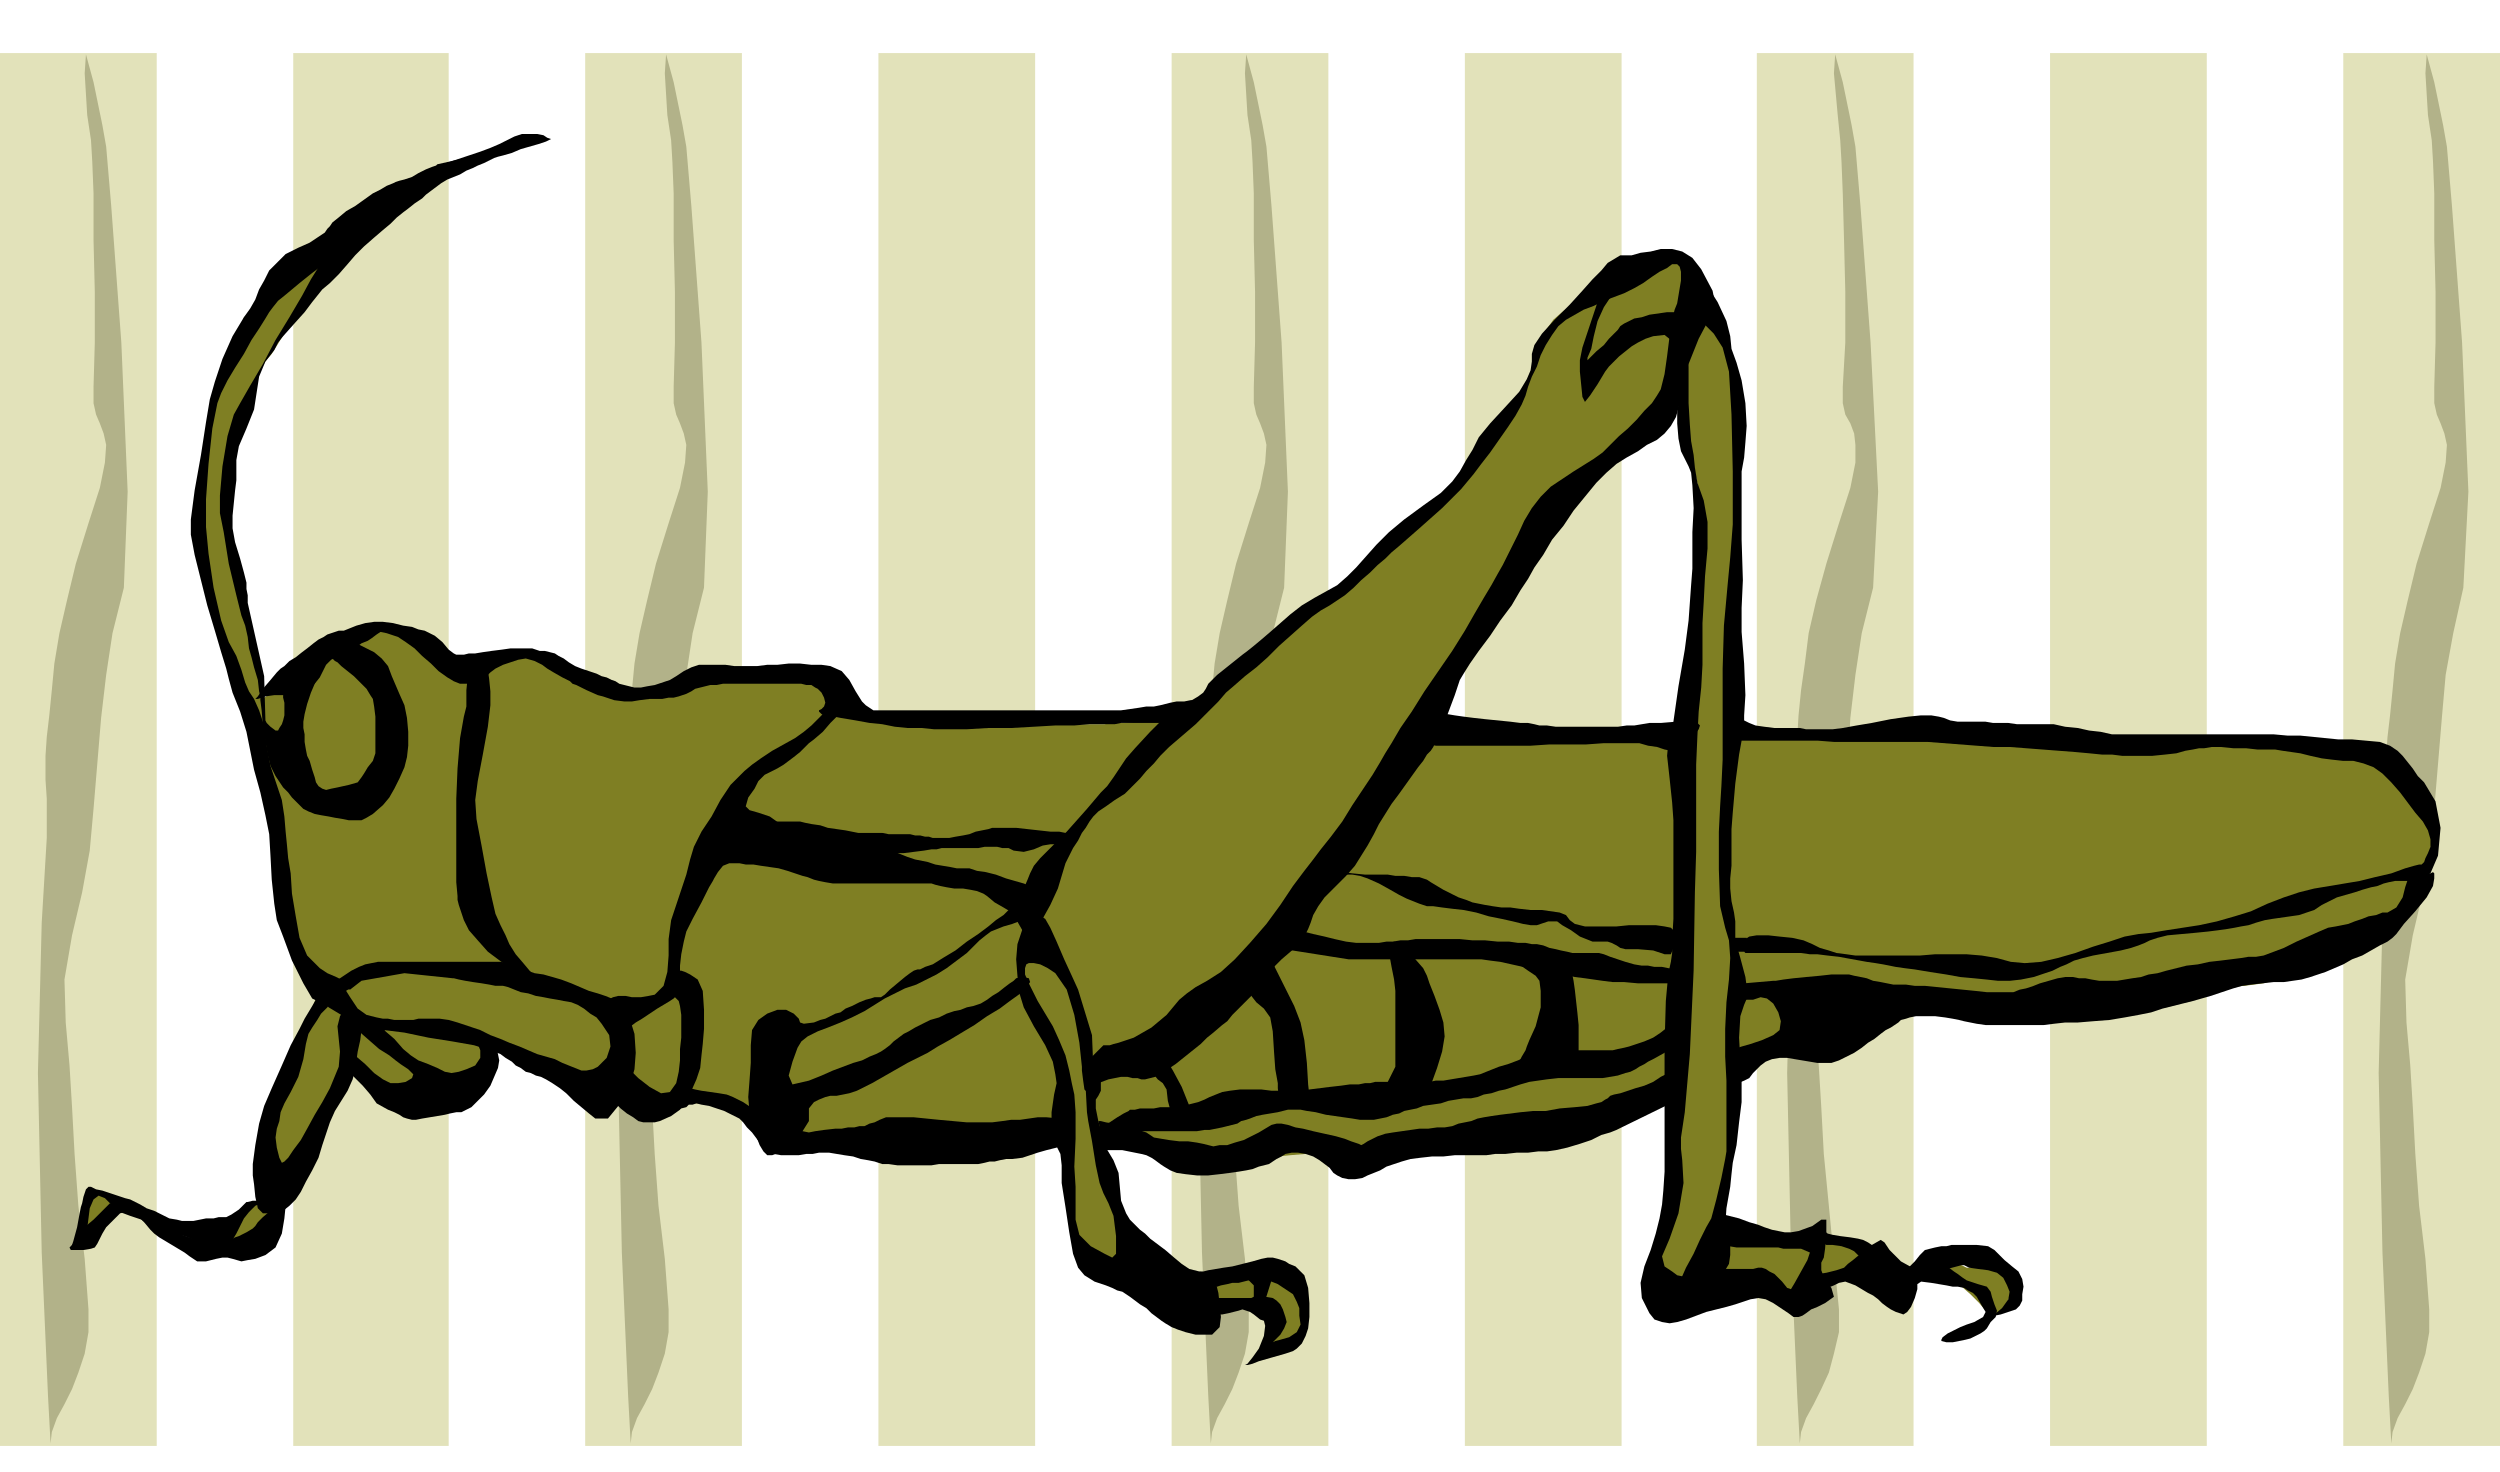 <svg xmlns="http://www.w3.org/2000/svg" width="1.978in" height="111.84" fill-rule="evenodd" stroke-linecap="round" preserveAspectRatio="none" viewBox="0 0 1978 1165"><style>.pen1{stroke:none}.brush4{fill:#7f7f23}.brush5{fill:#000}</style><path d="M0 42h124v1102H0V42zm232 0h123v1102H232V42zm231 0h124v1102H463V42zm232 0h124v1102H695V42zm232 0h124v1102H927V42zm232 0h124v1102h-124V42zm231 0h124v1102h-124V42zm232 0h124v1102h-124V42zm232 0h124v1102h-124V42z" class="pen1" style="fill:#e2e2ba"/><path d="m67 58 2 33 3 20 1 17 1 25v37l1 41v40l-1 35v13l2 9 3 7 3 8 2 9-1 14-4 20-9 28-10 32-7 29-6 26-4 24-2 21-2 20-2 17-1 15v19l1 15v31l-4 67-3 119 3 142 5 114 2 37 1-9 4-11 6-11 6-12 5-13 5-15 3-17v-18l-3-40-5-42-3-41-2-37-2-33-3-34-1-34 6-35 8-34 6-33 3-33 3-36 3-36 4-34 5-33 9-36 3-76-5-118-8-108-4-47-3-17-7-34-6-22-1 15zm918 0 2 33 3 20 1 17 1 25v37l1 41v40l-1 35v13l2 9 3 7 3 8 2 9-1 14-4 20-9 28-10 32-7 29-6 26-4 24-2 21-2 20-2 17-1 15v19l1 15v31l-4 67-3 119 3 142 5 114 2 37 1-9 4-11 6-11 6-12 5-13 5-15 3-17v-18l-3-40-5-42-3-41-2-37-2-33-3-34-1-34 6-35 8-34 6-33 3-33 3-36 3-36 4-34 5-33 9-36 3-76-5-118-8-108-4-47-3-17-7-34-6-22-1 15zm-459 0 2 33 3 20 1 17 1 25v37l1 41v40l-1 35v13l2 9 3 7 3 8 2 9-1 14-4 20-9 28-10 32-7 29-6 26-4 24-2 21-2 20-2 17-1 15v19l1 15v31l-4 67-3 119 3 142 5 114 2 37 1-9 4-11 6-11 6-12 5-13 5-15 3-17v-18l-3-40-5-42-3-41-2-37-2-33-3-34-1-34 6-35 8-34 6-33 3-33 3-36 3-36 4-34 5-33 9-36 3-76-5-118-8-108-4-47-3-17-7-34-6-22-1 15zm925 0 3 33 2 20 1 17 1 25 1 37 1 41v40l-2 35v13l2 9 4 7 3 8 1 9v14l-4 20-9 28-10 32-8 29-6 26-3 24-3 21-2 20-1 17-1 15-1 19 2 15v31l-5 67-3 119 3 142 5 114 2 37 1-9 4-11 6-11 6-12 6-13 4-15 4-17v-18l-4-40-4-42-4-41-2-37-2-33-3-34v-34l5-35 9-34 5-33 4-33 3-36 2-36 4-34 5-33 9-36 4-76-6-118-8-108-4-47-3-17-7-34-6-22-1 15zm468 0 2 33 3 20 1 17 1 25v37l1 41v40l-1 35v13l2 9 3 7 3 8 2 9-1 14-4 20-9 28-10 32-7 29-6 26-4 24-2 21-2 20-2 17-1 15v19l1 15v31l-4 67-3 119 3 142 5 114 2 37 1-9 4-11 6-11 6-12 5-13 5-15 3-17v-18l-3-40-5-42-3-41-2-37-2-33-3-34-1-34 6-35 8-34 6-33 3-33 3-36 3-36 3-34 6-33 8-36 4-76-5-118-8-108-4-47-3-17-7-34-6-22-1 15z" class="pen1" style="fill:#b2b289"/><path d="m92 954-9-7-10-3-4 16-4 16 11-11 16-11zm110-3-19 13-1 4-2 7-2 8 1 2 5-1 7-1 7-1 5-2 3-4 5-7 4-5 2-3-10-3-5-7zm77-771-86 71-26 78-11 81 15 88 29 83 19 82 17 88 19 25-21 57-25 78-2 42 21-18 49-91 1 1 3 2 4 3 6 4 7 4 8 4 9 3 9 3 18 2 14-3 11-7 9-8 6-9 4-8 2-6 1-2h1l3 2 5 2 6 3 8 3 8 3 9 4 9 3 9 3 10 3 9 2 10 2 9 2 8 2 8 3 6 2 4 2 3 2 2 2 2 1 4 1h13l12-1h13l10 2 9 3 8 4 6 5 7 4 7 3 7 1h7l5 2 5 1 6 2 6 3 10 1 13 2h35l17 1 15 1 14 1h24l12-1 11-2 11-3 10-3 8-2 8-3 5-1h4l3 2v3l-1 8v12l1 16 2 18 3 18 6 15 9 12 11 7 13 4 12 5 11 5 10 6 8 5 6 4 4 3 1 1h1l2-1 3-1 4-1 6-2 6-1 6-2 7-1h7l6 2 6 2 6 4 4 4 4 3 2 2 1 1-3 5-6 11-5 9h2l4-3 4-2 4-1 5-1h4l4-2 3-2 3-3 2-12-1-15-3-13-1-5-2-1-4-1-7-2-8-1-10-2-11-1h-11l-11 1-10 1-8 1-7-1-6-1-5-2-6-3-5-4-6-5-7-8-8-12-8-14-8-15-5-14-4-13v-9l5-5 8-1 10 3 10 5 12 5 11 6 12 4 12 2 11-1 9-3 9-3 8-1 8-2 8-1h9l10-1 12-1h18l3 1h9l11-1 18-2 20-2 16-1 14 1h24l12-1 15-2 17-4 20-6 20-8 20-9 19-8 16-7 13-5 9-2 2 2-1 14-1 21-2 27v27l-2 12-4 14-6 14-6 12-5 12-2 8 1 5 6 1 9-1 9-1 9-1 10-1h34l7 1 8 2 7 3 8 2 6 2 6 1 5-1 4-3 7-10 6-6 7-3 7-1 7 2 7 2 8 2 8 2 7 1 5-2 3-3 3-4 3-4 4-3 5-2 8 1 9 4 10 5 8 7 8 7 7 7 5 6 4 4 1 1 3-2 7-5 5-11-2-16-2-3-4-2h-27l-4-2-5-1h-7l-8 1-9 1-9 1-9 1h-7l-6-1-4-2-5-4-4-3-6-4-7-4-9-3-12-3-14-1-15-1-13-2-12-3-10-2-9-3-6-2-4-1-1-1 2-12 5-29 5-35 2-31 1-10 3-8 5-6 6-4 7-3 7-3 8-2 9-4 8-4 7-3 7-3 7-3 7-3 8-1 9-2h26l11 1h13l14 1h32l17 1h33l16-1h15l14-1 12-2 11-2 8-2 15-4 16-4 16-2 17-2 16-1 15-2 13-4 11-4 11-6 13-6 14-6 13-6 12-6 10-4 7-3 2-1 1-2 4-6 5-10 5-11 6-12 4-13 2-13v-11l-2-10-4-11-5-10-8-10-10-8-12-7-14-4-18-2h-17l-16-2-14-1-13-2-12-1-13-1h-14l-15 1-16 2-16 1-16 1-16 1-17 1h-38l-21-1-11-1h-12l-13-1-13-1-13-1-13-1-13-1-12-1-13-1-12-1-12-1-11-1h-10l-9-1h-27l-13-1h-12l-13-1h-26l-13 1-13 1-14 2h-15l-16 1h-32l-15-1h-42l-11 1h-10l-8-1-7-2-4-6-2-8 1-12 3-10 6-12 8-12 9-12 9-12 8-11 7-9 4-7 5-9 9-13 12-17 13-18 14-18 14-16 11-13 9-8 8-7 9-9 10-12 9-12 10-12 8-11 6-10 3-7 2-6 4-8 3-9 3-10-8-13-3-10-4-7-10-4-11-4-4-2-1-2v1l-4 3-8 6-16 9-22 11-15 8-11 7-8 7-5 7-4 8-4 11-4 13-7 16-10 17-13 18-14 18-14 17-15 16-13 15-12 13-13 12-18 14-22 16-22 15-22 15-19 14-14 11-7 8-4 6-5 6-6 6-7 6-7 5-8 4-8 4-7 2-8 2-9 2-9 1-10 1h-8l-7 1h-28l-11-1h-54l-14-1h-46l-8 1h-5l-7 1-7-1-7-1-6-2-5-3-5-2-4-4-3-3-2-3-3-4-2-4-4-3-5-4-6-3-8-2-10-2-12-1-11-1h-12l-11 1-12 1-10 3-10 3-9 3-7 3-7 2-6 2h-20l-7-2-7-2-7-3-5-2-5-2-4-2-3-2-4-2-4-2-5-2-6-2-5-1-5-2-4-2-5-1-3-1-3-1h-7l-8 1-9 1-10 1-10 1-10 1-7-1-5-1-4-2-5-3-6-4-6-4-6-4-4-3-4-2-1-1-30 4-57 40-17 11-2-7-3-16-6-21-5-20-6-27-6-36-4-34v-22l2-7 3-10 4-12 5-13 5-13 5-12 5-9 4-7 5-6 5-8 6-10 6-11 6-10 7-10 7-8 6-6 10-11 7-12 3-10 1-4z" class="pen1 brush4"/><path d="m1334 246-1 9-2 22v29l2 30 5 23 5 24 4 24v22l-3 28-3 35-3 34-5 24-6 18-3 19 1 14 10 4 8-2 6-1 5-1 5-1 3-2 2-3 2-5 1-6 2-20 1-27 2-28v-65l2-61 1-56v-25l-21-59-20 3z" class="pen1 brush4"/><path d="m209 535-13-58v-6l-1-5v-5l-2-8-3-11-4-13-2-11v-10l1-10 1-10 1-8v-16l2-11 6-14 6-15 2-13 2-13 5-12 7-9 3-6 4-5 8-9 9-10 6-8 4-5 4-5 6-5 7-7 7-8 6-7 7-7 8-7 7-6 6-5 5-5 5-4 4-3 5-4 3-2 3-2 3-3 4-3 4-3 4-3 5-3 5-2 5-2 5-3 5-2 4-2 5-2 4-2 4-2 3-1 4-1 7-2 7-3 7-2 7-2 6-2 4-2h1-1l-3-1-3-2-5-1h-12l-6 2-6 3-6 3-7 3-8 3-9 3-9 3-9 3-9 4-9 5-8 5-5 4-5 4-4 3-5 3-4 4-6 4-8 6-8 6-7 6-6 6-4 5-5 5-3 5-3 4-3 5-5 8-7 13-10 17-11 18-10 19-10 17-8 14-5 9-5 17-4 24-2 23v14l3 15 4 25 6 25 4 16 3 8 2 9 1 9 2 7 2 8 3 10 1 9 1 4v3l1 8 1 12 2 13 2 11 2 8 4 8 6 9 4 4 3 4 3 3 3 3 3 3 4 2 5 2 5 1 6 1 5 1 6 1 5 1h10l4-2 5-3 8-7 5-6 4-7 4-8 4-9 2-8 1-9v-11l-1-11-2-10-4-9-3-7-3-7-3-8-5-6-6-5-4-2-4-2-4-2-4-2-4-1-4-1h-7l-4 3v6l2 6 2 2 2 1 3 3 5 4 5 4 5 5 5 5 3 5 2 3 1 6 1 8v29l-2 6-4 5-3 5-2 3-3 4-7 2-9 2-5 1-4 1-3-1-3-2-2-3-1-4-2-6-2-7-2-4-1-5-1-6v-6l-1-5v-5l1-6 2-8 3-9 3-7 1-3-17 3-9 9v2l1 4v10l-1 4-1 3-2 3-1 2h-2l-4-3-3-3-1-2-1-35z" class="pen1 brush5"/><path d="M202 553h2l6-2 7-1h7l6-1 7-1 6-3 6-4 4-5 3-6 2-4 4-4 2-1 4-2 4-2 5-3 5-2 4-3 5-2 3-2 4-3 3-2 5 1 9 3 6 4 7 5 6 6 7 6 6 6 7 5 5 3 5 2h6l3 1 2-1 5-2 5-4 3-3 4-3 6-3 6-2 6-2 6-1 7 2 6 3 4 3 5 3 7 4 6 3 2 2 3 1 8 4 9 4 4 1 3 1 6 2 8 1h6l6-1 8-1h10l5-1h4l4-1 3-1 3-1 2-1 2-1 3-2 4-1 4-1 4-1h5l5-1h62l4 1h4l3 2 2 1 3 3 2 4 1 4-1 3-2 2-2 1v1l2 2 5 1 10 2 12 2 11 2 10 1 10 2 10 1h11l10 1h26l17-1h18l18-1 17-1h15l12-1h20l5-1h49l4-3 8-6 5-7-3-2h-8l-5 1h-6l-5 1-4 1-4 1-5 1h-6l-6 1-7 1-7 1H691l-3-2-3-2-3-3-5-8-5-9-6-7-9-4-7-1h-8l-9-1h-9l-9 1h-8l-8 1h-18l-7-1h-21l-6 2-6 3-6 4-5 3-6 2-6 2-6 1-5 1h-5l-4-1-4-1-4-1-3-2-3-1-4-2-4-1-4-2-6-2-6-2-5-2-5-3-4-3-4-2-3-2-4-1-4-1h-4l-3-1-3-1h-17l-7 1-8 1-7 1-6 1h-5l-4 1h-6l-2-1-4-3-5-6-6-5-8-4-5-1-5-2-7-1-8-2-8-1h-7l-7 1-7 2-5 2-5 2h-4l-3 1-3 1-3 1-3 2-4 2-4 3-5 4-4 3-5 4-5 3-4 4-3 2-3 3-5 6-6 7-4 6-2 2z" class="pen1 brush5"/><path d="m247 790-7-12-9-18-7-19-5-13-2-13-2-19-1-19-1-17-3-15-4-18-5-18-3-15-3-15-5-16-6-15-3-11-2-8-4-13-5-17-6-20-5-20-5-20-3-16v-12l3-23 5-28 4-26 3-18 4-14 6-18 8-18 9-15 5-7 4-7 3-8 4-7 4-8 6-6 7-7 10-5 9-4 6-4 3-2 3-2 2-3 2-2 2-3 5-4 6-5 7-4 7-5 7-5 6-3 5-3 5-2 2-1 3-1 4-1 6-2 5-3 6-3 5-2 3-1 1-1 31-7-5 4-14 9-19 13-22 16-23 16-20 15-15 11-8 6-4 3-5 4-5 4-6 5-6 5-5 4-4 5-3 4-3 5-5 8-6 9-6 11-7 11-6 10-5 10-3 8-4 20-3 28-2 28v22l2 21 4 27 6 26 6 17 6 11 4 11 3 10 3 7 4 6 4 9 4 12 2 16 3 16 5 15 4 12 2 13 1 12 1 10 1 11 2 12 1 16 3 18 3 17 6 14 5 5 5 5 6 4 7 3 6 3 4 2 4 1h1l-1 1-3 2-5 3-5 2-6 3-5 2h-5l-4-2z" class="pen1 brush5"/><path d="m255 776 3 1 2 1h3l9-6 6-4 6-3 5-2 5-1 5-1h97l6 1 5 2 5 2 5 2 6 2 7 1 7 2 7 2 8 3 7 3 7 3 7 2 6 2 5 2 4 3 4 3 3 4 3 5 4 13 1 15-1 13-2 7-4 8-6 13-9 11h-10l-5-4-6-5-6-5-6-6-5-4-6-4-5-3-4-2-4-1-4-2-4-1-4-3-4-2-3-3-5-3-4-3-8-3-13-4-17-3-19-3-19-4-16-2-13-2-7-2-4-2-5-3-5-3-5-3-5-3-3-3-3-1-1-1 2-2 5-6 6-5 3-2 3 4 5 8 6 9 7 5 4 1 4 1 5 1h4l5 1h15l4-1h17l7 1 7 2 9 3 9 3 8 4 8 3 7 3 8 3 7 3 7 3 7 2 7 2 6 3 5 2 5 2 5 2h4l5-1 4-2 7-7 3-9-1-9-6-9-4-5-5-3-5-4-5-3-5-2-6-1-5-1-6-1-5-1-6-1-6-2-6-1-5-2-5-2-4-1h-6l-5-1-6-1-7-1-6-1-5-1-4-1h-1l-38-4-34 6-9 7-4-1-10-3-8-2v-1z" class="pen1 brush5"/><path d="m370 536-1 10v13l-2 8-3 17-2 24-1 24v66l1 11v3l1 4 2 6 2 6 4 8 7 8 8 9 12 9 11 8 7 4 5 2 2-1v-1l-1-2-1-1v-1l-2-2-5-6-6-7-5-8-3-7-4-8-4-9-3-13-4-19-4-22-4-21-1-15 2-15 4-21 4-22 2-17v-11l-1-10-1-7v-2l-2-1-6-1-5 2-3 8zm286 24-2 1-2 2-2 3-4 4-4 4-6 5-7 5-9 5-9 5-9 6-7 5-6 5-6 6-5 5-4 6-4 6-7 13-8 12-6 12-3 10-3 12-6 18-6 18-2 15v13l-1 13-3 11-7 7-5 1-6 1h-7l-5-1h-6l-4 1-2 1v2l3 7 3 9 4 5 6-1 4-3 5-3 6-4 6-4 5-3 5-3 3-2 1-1 1 1 2 2 1 4 1 7v18l-1 9v9l-1 9-2 9-5 7-7 1-9-5-9-7-6-6-3-3-4 2-7 6-4 9 5 11 5 5 5 4 5 3 4 3 4 1h9l4-1 9-4 7-5 5-7 4-8 4-9 3-9 1-10 1-9 1-12v-15l-1-15-4-9-6-4-4-2-3-1h-1v-4l1-9 2-10 2-8 5-10 7-13 6-12 3-5 1-2 3-5 4-5 5-2h8l5 1h6l6 1 7 1 7 1 7 2 6 2 6 2 4 1 5 2 4 1 5 1 6 1h78l3 1 4 1 5 1 6 1h7l6 1 5 1 5 2 3 2 6 5 7 4 5 3 2 1 4-3 8-6 5-7-3-5-5-2-7-2-7-2-8-3-8-2-7-1-6-2h-10l-5-1-6-1-6-1-6-2-5-1-5-1-3-1-3-1-5-2-5-2-6-2-6-2-6-1-6-2h-25l-6-1h-6l-6-1-6-1-10-3-5-5-4-5-7-5-9-3-7-2-3-3 2-7 5-7 3-6 5-5 6-3 4-2 5-3 4-3 4-3 5-4 4-4 3-3 4-3 7-6 6-7 5-5 2-2-1-1-1-2-3-2h-3z" class="pen1 brush5"/><path d="M618 663h9l8 2 8 1 7 2 7 3 7 1 8 2h21l4 1h18l8-1 8-1 6-1h4l4-1h29l5-1h10l4 1h5l4 2 8 1 8-2 7-3 6-1h15l3-2 2-3v-2l-2-1-6-1-5-1h-7l-9-1-9-1-9-1h-19l-3 1-5 1-5 1-5 2-5 1-6 1-5 1h-13l-3-1h-3l-4-1h-4l-4-1h-17l-5-1h-19l-5-1-5-1-7-1-7-1-6-2-7-1-5-1-4-1h-31l13 12h-8v1h11zm183 68-7 2-5 2-5 2-4 3-5 4-4 4-6 6-8 6-8 6-8 5-8 4-8 4-9 3-8 4-8 4-8 5-8 5-10 5-9 4-10 4-8 3-8 4-5 4-3 5-4 11-3 11 3 7 13-3 10-4 9-4 8-3 8-3 7-2 6-3 5-2 4-2 3-2 4-3 3-3 4-3 4-3 4-2 5-3 6-3 6-3 7-2 6-3 6-2 5-1 5-2 5-1 3-1 3-1 5-3 4-3 5-3 5-4 4-3 3-2 2-2 5-1 5 1 1 3-4 6-5 4-7 5-8 6-10 6-10 7-10 6-10 6-9 5-8 5-8 4-8 4-7 4-7 4-7 4-7 4-6 3-6 3-6 2-5 1-5 1h-5l-4 1-5 2-4 2-4 5v10l-5 8-5 5-5 4-5 5-4 3-5 2h-4l-3-3-3-5-5-13-3-13-1-12 1-13 1-14v-14l1-12 5-8 7-5 8-3h7l6 3 4 4 1 3 3 1 8-1 5-2 4-1 4-2 4-2 4-1 4-3 5-2 6-3 5-2 4-1 3-1h5l3-2 4-4 6-5 6-5 4-3 3-2 3-1h2l4-2 6-2 8-5 10-6 9-7 9-6 8-6 6-5 6-4 3-3 1-1 3 1 6 3 2 4-8 3z" class="pen1 brush5"/><path d="m526 880 8-1 5-2 4-1 2-2h3l3-1 4 1 6 1 6 2 6 2 4 2 4 2 4 2 3 3 3 4 4 4 3 4 3 4 2 3 2 2 3 2 4 2 6 1h14l6-1h5l5-1h8l6 1 6 1 7 1 6 2 6 1 5 1 6 2h5l7 1h27l6-1h31l5-1 4-1h4l4-1 5-1h5l8-1 6-2 6-2 7-2 8-2 5-2 2-3v-4l-1-5 1-5-4-4-11-1h-7l-7 1-7 1h-7l-7 1-8 1h-20l-11-1-11-1-10-1-10-1h-22l-5 2-4 2-4 1-4 2h-4l-4 1h-5l-5 1h-5l-9 1-7 1-5 1-5-1-4-2-6-2-7-4-8-4-9-4-7-3-6-4-4-2-4-2-5-2-6-1-7-1-7-1-5-1-4-1h-1l-22 20h-3l-4 1-1-1 11-1z" class="pen1 brush5"/><path d="M857 849v-4l-1-1-2-19-4-22-6-20-9-13-6-4-6-3-5-1h-4l-2 1-1 3v5l3 7 7 14 6 10 6 10 5 11 5 12 3 12 2 10 2 9 1 14v21l-1 22 1 16v26l3 12 9 9 11 6 6 3 3-3v-14l-2-16-4-10-4-8-3-8-3-14-3-19-3-16-1-7-1-19 2-3 4-6 4-2 2 5v8l-2 4-2 3v7l2 10 3 10 3 11 6 10 4 10 1 11 1 11 4 10 3 5 4 4 4 4 4 3 4 4 4 3 4 3 4 3 7 6 6 5 6 4 8 2 8 3 5 6 2 8 1 9 1 10-1 8-6 6h-13l-8-2-6-2-5-2-5-3-3-2-4-3-4-3-4-4-5-3-4-3-4-3-3-2-3-2-4-1-4-2-5-2-9-3-8-5-5-6-4-11-3-17-3-20-3-19v-14l-1-9-4-8-3-11v-14l2-14 2-9-1-7-2-10-6-13-9-15-8-15-4-13-1-12-1-13 1-12 4-12 7-8 6-3 5 3 4 7 5 11 6 14 6 13 5 11 11 36 1 25-4 11-4-6z" class="pen1 brush5"/><path d="M856 844v3l1 8 1 7 2 2 4-3 5-4 8-3 10-2h5l4 1h4l3 1h3l4-1 4-1 5-3 5-3 6-4 5-4 5-4 5-4 5-4 5-5 5-4 7-6 4-3 4-5 9-9 6-6 4-6 4-4 3-5 4-4 4-5 5-5 7-6 7-6 4-6 3-6 2-5 2-6 4-7 5-7 8-8 9-9 7-8 5-8 5-8 5-9 4-8 5-8 5-8 6-8 5-7 5-7 5-7 4-5 3-5 3-3 2-3 4-9 7-16 6-16 4-12 3-5 5-8 7-10 9-12 8-12 9-12 7-12 6-9 5-9 7-10 7-12 9-11 8-12 9-11 9-11 8-8 8-7 8-5 9-5 7-5 8-4 6-5 5-6 4-7 4-14 2-13 4-15 8-20 9-17 4-11-2-10-9-17-7-9-8-5-8-2h-9l-8 2-8 1-7 2h-9l-5 3-5 3-5 6-7 7-8 9-10 11-12 12-10 11-6 9-2 7v6l-1 7-3 7-6 10-11 12-12 13-9 11-5 10-5 8-5 9-6 8-9 9-14 10-15 11-12 10-10 10-8 9-8 9-7 7-8 7-9 5-9 5-10 6-9 7-8 7-8 7-7 6-6 5-5 4-4 3-5 4-5 4-5 4-5 4-4 4-3 3-2 4-2 3-4 3-5 3-5 3-7 4-7 5-7 6-7 7-12 13-7 8-4 6-6 9-5 7-1 1-4 4-11 13-8 9-8 9-8 8-7 7-6 6-5 6-3 6-2 5-3 7-6 6-5 5 2 8 5 9 4 7 4 3 5-5 4-6 1-1 2-4 5-9 6-13 3-10 3-10 6-12 4-6 3-6 3-4 3-5 3-4 4-4 6-4 7-5 8-5 6-6 6-6 5-6 6-6 5-6 7-7 7-6 7-6 7-6 6-6 6-6 6-6 6-7 7-6 8-7 9-7 9-8 9-9 9-8 9-8 8-7 7-5 7-4 6-4 6-4 7-6 6-6 7-6 6-6 6-5 5-5 6-5 8-7 8-7 9-8 9-8 8-8 7-7 5-6 5-6 6-8 7-9 7-10 7-10 6-9 5-9 3-7 2-7 3-8 4-8 3-9 4-8 5-8 5-7 6-5 7-4 7-4 8-3 8-4 8-3 8-3 8-4 7-4 7-5 6-4 6-3 4-3h4l2 2 1 4v7l-2 12-1 6-2 5-2 8-2 13-2 16-2 14-3 12-3 5-4 6-6 6-6 7-7 7-7 6-7 7-6 6-7 5-8 5-8 5-9 6-9 6-8 8-7 9-6 10-5 11-4 8-4 8-4 8-4 7-5 9-6 10-7 12-8 14-10 16-11 16-11 16-10 16-9 13-7 12-5 8-4 7-6 10-8 12-8 12-8 13-9 12-8 10-6 8-7 9-9 12-10 15-11 15-13 15-12 13-11 10-11 7-9 5-7 5-6 5-5 6-5 6-6 5-6 5-7 4-7 4-6 2-6 2-4 1-3 1h-5l-17 17zm-605-55-4 7-3 5-3 5-4 8-7 13-7 16-8 18-6 14-4 14-3 17-2 15v9l1 7 1 10 2 9 4 4h11l5-2 5-4 5-5 4-6 4-8 5-9 5-10 3-10 3-9 3-9 4-9 5-8 5-8 4-9 2-8 1-7 1-7 2-9 1-8-1-6-1-3-1-1-10-4h-2l-2 3-2 8 1 10 1 10-1 12-7 17-6 11-6 10-6 11-5 9-6 8-4 6-3 3-2 1-2-4-2-8-1-8 1-7 2-6 1-7 3-7 5-9 6-12 4-14 2-12 2-8 3-5 4-6 3-5 3-3 2-2 2-3 1-1v-1l-1-2-2-4-3-2-5 5z" class="pen1 brush5"/><path d="m226 954-1 10-2 12-5 11-8 6-8 3-6 1-5 1-7-2-4-1h-4l-5 1-4 1-4 1h-7l-3-2-3-2-4-3-5-3-5-3-5-3-5-3-4-3-3-3-5-6-6-6-6-3-7 2-6 6-5 5-3 5-2 4-2 4-2 3-3 1-6 1H56l-1-2 4-4 5-5 2-4 2-4 6-5 6-6 4-4 3-3 5 2 3 2 4 2 5 1 5 2 5 2 6 3 6 2 6 3 6 3 6 3 6 2 6 2 5 2 5 1h5l5-1 6-2 4-2 3-1 6-3 5-3 2-2 2-3 4-4 7-6 5-5 4-2 2 4z" class="pen1 brush5"/><path d="m209 951-7 3-5 5-4 5-3 6-3 6-3 5-2 3-3 1-6 1h-6l-6-1-6-3-4-2-5-2-6-1-6-2-6-1-5-2-4-1-2-2-5-4-9-3-8-3-5-3-3-4-4-4-5-2-4 3-3 7-1 8-1 8v5l-2 3-5 4-5 4h-1l2-6 3-11 2-11 1-5 1-3 1-5 2-6 2-2h2l4 2 5 1 6 2 6 2 6 2 4 1 2 1 2 1 4 2 5 3 6 2 6 3 6 3 6 1 4 1h9l5-1 5-1h6l4-1h6l4-2 6-4 4-4 2-2h1l4-1h5l5-1h5l-1 1-5 1zm70-100 8 8 6 7 5 7 9 5 5 2 4 2 3 2 3 1 4 1h3l5-1 6-1 6-1 6-1 4-1 5-1h4l4-2 4-2 3-3 7-7 5-7 3-7 3-7 1-6-1-5-1-4v-1l-16-5 1 2 2 5v6l-4 6-7 3-6 2-6 1-5-1-6-3-7-3-8-3-6-4-6-5-7-8-7-6-3-4-4-2-7-2-5-2-3-1h-1l-2 2v3l4 6 8 7 8 7 8 5 5 4 4 3 6 4 4 4-1 3-5 3-6 1h-6l-6-3-7-5-7-7-7-6-3-4h-2l-3 4-1 7 6 8zm683 189h5l5-1 4-1 4-1 3-1 3 1 3 1 3 2 5 4 3 1 1 4-1 8-4 10-5 7-4 5-2 1h2l4-1 5-2 7-2 7-2 7-2 6-2 3-2 4-4 3-6 2-6 1-9v-11l-1-12-3-10-7-7-5-2-3-2-3-1-3-1-4-1h-4l-5 1-7 2-8 2-8 2-7 1-6 1-6 1-4 1h-3l1 2 2 4 4 5 4 1h3l3-1 5-1 4-1h5l4-1 4-1h3l5-1 5 1 5 1 5 2 6 4 6 4 3 6 2 5v6l1 7-3 6-6 4-7 2-4 1-2 1 2-2 4-4 3-5 2-5-1-4-2-6-2-4-3-3-3-2-6-1-5-1-4 1-2 1h-30l-2 2-3 4v5l7 2z" class="pen1 brush5"/><path d="m984 1009 12-2 10 6-5 16h-9v-12l-8-8zm-109-99h13l5 1 5 1 5 1 4 1 4 2 3 2 4 3 3 2 5 3 5 2 7 1 9 1h9l9-1 8-1 7-1 6-1 5-1 5-2 4-1 4-1 3-2 3-2 4-2 3-2 5-1h5l6 1 6 2 5 3 4 3 4 3 3 4 3 2 4 2 5 1h5l6-1 4-2 5-2 5-2 5-3 6-2 6-2 7-2 8-1 9-1h9l9-1h25l7-1h8l9-1h9l8-1h7l7-1 9-2 10-3 9-3 8-4 7-2 5-2 2-1 47-23 2-5 4-10 1-9-5-2-5 3-5 2-6 3-6 4-7 3-7 2-6 2-6 2-5 1-3 1-2 2-2 1-3 2-4 1-7 2-10 1-12 1-11 2h-10l-10 1-8 1-8 1-7 1-6 1-5 1-5 2-5 1-5 1-5 2-6 1h-6l-7 1h-7l-7 1-7 1-7 1-6 1-6 2-4 2-4 2-3 2-2 1-2-1-3-1-3-1-5-2-7-2-9-2-9-2-8-2-6-1-6-2-5-1h-4l-4 1-5 3-5 3-6 3-6 3-7 2-6 2h-6l-5 1-4-1-4-1-5-1-7-1h-7l-8-1-6-1-6-1-3-2-3-2-6-2-6-2-7-1-7-2-6-1-4-1h-2l1 4 1 7 2 8 2 4z" class="pen1 brush5"/><path d="m867 897 5-1h11l10-1h54l6-1h4l5-1 5-1 4-1 4-1 4-1 3-2 4-1 3-1 5-2 5-1 6-1 6-1 4-1 4-1h10l5 1 7 1 8 2 7 1 7 1 7 1 6 1h11l5-1 5-1 5-2 5-1 4-2 5-1 5-1 5-2 7-1 7-1 6-2 6-1 6-1h6l5-1 5-2 6-1 6-2 5-1 6-2 6-2 7-2 7-1 7-1 9-1h35l6-1 6-1 6-2 4-1 4-2 3-2 4-2 3-2 4-2 9-5 9-6 6-4 3-2-2-21-1 1-1 2-3 2-4 4-5 4-5 4-6 4-7 3-6 2-6 2-4 1-5 1-4 1h-29l-6-1-4-1h-7l-5 1-6 2-9 3-9 4-8 3-7 2-5 2-5 2-5 2-5 1-6 1-6 1-6 1-6 1h-6l-5 1h-43l-4 1h-4l-5 1h-7l-7 1-9 1-8 1-8 1-8 1h-22l-8-1h-17l-8 1-6 1-5 2-5 2-4 2-5 2-4 1-4 1-5 1-3 1h-14l-5 1h-11l-4 1h-4l-1 1-4 2-5 3-6 4-6 3-4 3-2 2 1 1z" class="pen1 brush5"/><path d="m912 849 4 5 4 3 3 5 1 9 3 11 6 8 6 3 4-5-2-13-6-15-7-13-3-5h-8l-5 3v4zm75-65 7 9 6 5 5 7 2 11 1 16 1 14 2 11v4l1 9h12l8-1 4-2-1-9-1-17-2-18-3-14-5-13-8-16-7-14-3-6-4 2-9 4-7 8 1 10zm112-30 2 11 2 10 1 9v60l-2 4-3 6-3 6 1 2h2l5 1 5 1h11l6-1 4-3 3-4 4-11 4-13 2-12-1-11-3-10-4-11-4-10-2-6-3-6-7-8-6-7-3-3-2-1-5-2-4 2v7zm100 7 10 7 6 4 3 4 1 8v13l-4 15-5 11-2 5-1 3-3 5-3 6v3h3l6-2 8-1 8-3 9-2 7-1 5-2h2v-23l-1-10-1-9-1-9-1-7-1-5-3-2-7-3-10-3-10-3-9-3h-7l-2 1 3 3z" class="pen1 brush5"/><path d="m1024 735 7 2 8 2 9 2 8 2 9 2 8 1h18l6-1h5l6-1h6l6-1h35l10 1h10l10 1h9l7 1h6l5 1h4l5 1 5 2 5 1 4 1 5 1 4 1h21l4 1 5 2 6 2 6 2 7 2 6 1h5l5 1h6l5 1 6 1 6 3 1 3v2l2 1 1 1 1 1h-41l-11-1h-9l-8-1-7-1-7-1-8-1-10-2-11-2-10-2-10-2-9-2-9-2-8-1-7-1h-105l-57-9v-10l4-5h10zm24-39h6l4-2 4-1 4-1h4l6 1 6 2 9 4 9 5 7 4 6 3 5 2 5 2 6 2h5l7 1 8 1 9 1 10 2 10 3 10 2 9 2 8 2 6 1h5l3-1 3-1 3-1h7l4 3 7 4 7 5 5 2 5 2h12l3 1 4 2 3 2 4 1h10l12 1 9 3h5l2-5v-4l1-4v-3l-1-3-2-2-5-1-7-1h-21l-10 1h-25l-4-1-4-1-4-3-3-4-5-2-14-2h-9l-9-1-7-1h-7l-7-1-6-1-5-1-5-1-5-2-6-2-6-3-6-3-5-3-5-3-3-2-3-1-3-1h-6l-6-1h-7l-6-1h-18l-10-1-8-1h-4l-4 1-7 2-5 2 6 1zm79-108 4 1 5 1h75l15-1h29l14-1h28l7 2 7 1 6 2 5 1 5 1 3-1 2-2 2-4 4-3 3-4 3-4 1-3-2-2-6-1h-11l-12 1h-9l-6 1-6 1h-6l-7 1h-49l-7-1h-6l-4-1-5-1h-6l-8-1-10-1-10-1-9-1-8-1-7-1-6-1-4-1h-1l-3 3-6 8-4 8v5z" class="pen1 brush5"/><path d="M1378 586h60l13 1h74l13 1 13 1 13 1 13 1h13l13 1 13 1 13 1 13 1 11 1 10 1h8l8 1h24l10-1 9-1 7-2 6-1 5-1h4l6-1h7l10 1h10l9 1h14l6 1 7 1 7 1 8 2 9 2 8 1 9 1h8l8 2 8 3 7 5 7 7 7 8 6 8 6 8 6 7 4 7 2 7v6l-2 5-2 4-1 3-1 1-1 1h-2l-4 1-7 2-11 4-13 3-12 3-12 2-12 2-12 2-12 3-12 4-13 5-13 6-13 4-14 4-14 3-13 2-13 2-12 2-10 1-11 2-12 4-13 4-14 5-14 4-13 3-13 1-11-1-11-3-12-2-12-1h-25l-12 1h-51l-7-1-8-1-6-2-7-2-6-3-7-3-9-2-10-1-9-1h-9l-6 1-3 2v3l1 3v2l-1 1-1 1 1 1h44l7 1h6l8 1 9 1 11 2 11 2 7 1 6 1 5 1 5 1 7 1 8 1 12 2 13 2 11 2 11 1 10 1 9 1h9l9-1 10-2 9-3 6-2 6-3 5-2 6-3 7-2 8-2 11-2 11-2 8-2 6-2 5-2 4-2 6-2 8-2 11-1 11-1 10-1 8-1 7-1 6-1 5-1 6-1 6-2 7-2 6-1 7-1 7-1 7-1 6-2 6-2 6-4 6-3 6-3 7-2 7-2 6-2 7-2 5-1 5-2 4-1 5-1h14l5-1 4-2 5-3 6-14 2-22-4-21-9-15-5-5-4-6-4-5-4-5-4-4-6-4-8-3-11-1-11-1h-11l-10-1-10-1-10-1h-10l-11-1h-128l-9-2-9-1-9-2-10-1-9-2h-29l-7-1h-12l-6-1h-22l-6-1-5-2-4-1-6-1h-8l-10 1-14 2-15 3-12 2-11 2-8 1h-21l-5-1h-20l-8-1-7-1-5-2-4-2v-4l1-16-1-25-2-25v-19l1-22-1-32v-54l2-11 1-12 1-13-1-18-3-18-4-14-4-11-1-10-3-12-7-15-7-11-3-3v5l-1 7-2 7v7l3 6 7 7 7 11 5 19 2 34 1 45v42l-2 26-2 21-3 33-1 34v72l-1 21-1 16-1 20v30l1 29 4 17 3 10 1 14-1 17-2 18-1 21v22l1 19v56l-1 6-3 15-4 17-4 15-4 7-5 10-5 11-6 11-4 9-3 8v3l4-1 6-3 6-3 6-2 6-2 5-3 5-4 3-5 1-7v-11l-3-5-1-6 1-15 3-17 1-10 1-9 3-14 2-18 2-16v-23l-1-10-1-18 1-17 3-9 3-7-2-15-4-15-2-7-2-4v-18l-1-7-2-9-1-10v-8l1-10v-29l1-13 2-23 3-23 2-11zm-97-357-6 5-6 9-5 11-3 12-2 10-3 7v2l7-7 6-5 4-5 4-4 3-3 2-3 3-2 4-2 4-2 6-1 6-2 7-1 7-1h6l5-1h4l-10 29v-2l-2-4-5-4-9 1-6 2-6 3-5 3-5 4-5 4-4 4-4 4-3 4-6 10-6 9-4 5-2-4-1-10-1-10v-9l2-10 4-12 4-12 3-9 1-4 3-2 7-4 6-3h1z" class="pen1 brush5"/><path d="m1335 282 1 8v29l1 17 1 13 2 11 1 10 2 12 5 14 3 17v21l-2 22-1 20-1 17v33l-1 18-2 19-1 19-1 23v69l-1 32-1 62-3 66-4 46-3 20v9l1 9 1 18-4 24-7 20-6 14 2 8 6 4 4 3 5 1h10l6-1 5-1 4-1 2-1 3-1 3-1h22l4-1h3l3 1 3 2 4 2 6 6 4 5 3 1 3-5 5-9 5-9 2-6-7-3h-14l-4-1h-33l-6-1-3-2-1-5-1-8-2-7 3-3 12 3 8 3 7 2 5 2 6 2 5 1 5 1h5l6-1 11-4 7-5h4v10l-1 13-1 7-2 4v6l3 8 5 6 2 7-7 5-6 3-5 2-4 3-3 2-3 1h-4l-4-3-6-4-6-4-6-3-6-1-6 1-6 2-6 2-7 2-8 2-8 2-8 3-8 3-7 2-6 1-6-1-6-2-4-5-6-12-1-12 3-13 5-13 4-13 3-12 2-11 1-11 1-15V827l1-35 2-22 2-9 1-7v-10l1-17v-78l-1-14-2-19-2-18 1-11 4-16 4-28 5-29 3-23 1-14 1-14 1-13v-29l1-19-1-18-1-10-2-5-3-6-3-6-2-10-1-12v-9l1-6v-2l1-8 2-16 2-13 2 1z" class="pen1 brush5"/><path d="M1380 791h7l6-2 5 1 5 4 4 7 2 7-1 7-5 4-9 4-9 3-7 2-3 1-2 5-3 10v10l5 3 5-2 4-2 3-4 3-3 3-3 4-3 5-2 6-1h6l6 1 6 1 6 1 6 1h11l6-2 6-3 6-3 6-4 5-4 5-3 5-4 4-3 4-2 3-2 3-2 2-2 4-1 3-1 5-1h15l8 1 6 1 5 1 4 1 5 1 5 1 7 1h46l8-1 9-1h10l12-1 13-1 12-2 11-2 10-2 9-3 8-2 8-2 8-2 7-2 7-2 6-2 6-2 6-2 7-2 7-1 9-1 9-1h8l7-1 7-1 7-2 6-2 6-2 7-3 7-3 7-4 8-3 7-4 7-4 6-3 4-3 3-3 6-8 9-10 9-11 5-9 1-6v-4l-1-1-2 1-4 1-5 1-6 1-3 2-2 6-2 8-5 8-7 4h-4l-5 2-6 1-5 2-6 2-5 2-5 1-5 1-6 1-7 3-9 4-9 4-10 5-8 3-8 3-6 1h-6l-6 1-8 1-8 1-9 1-9 2-9 1-8 2-8 2-7 2-7 1-6 2-7 1-6 1-6 1h-14l-6-1-5-1h-5l-5-1h-6l-6 1-7 2-7 2-5 2-6 2-5 1-5 2h-21l-9-1-10-1-10-1-10-1-10-1h-8l-7-1h-10l-5-1-5-1-6-1-5-2-5-1-5-1-4-1h-14l-9 1-11 1-10 1-8 1-6 1h-2l-23 2-1 2-3 4v5l4 2zm66 228 5-2 4-2 5-1 8 3 5 3 5 3 4 2 4 3 3 3 4 3 3 2 4 2 6 2 3-2 3-4 3-7 2-7v-4l3-2 8 1 6 1 6 1 5 1h4l5 1 3 2 4 2 3 3 4 7 3 5-2 4-7 4-6 2-5 2-6 3-4 2-4 3-1 2v1l4 1h5l5-1 5-1 4-1 4-2 4-2 3-2 2-2 3-5 4-4 1-5-2-5-2-6-1-4-3-4-7-2-6-2-3-1-3-2-4-3-3-2-4-3-4-1-4-2-4-1h-4l-4-1h-4l-4 2v2l-1 1-9-5-9-9-4-6-3-2-7 4-9 7-6 5-4 3-3 3-6 2-8 2-7 1h-3l1 2 2 4 3 4 5 1z" class="pen1 brush5"/><path d="M1445 985h5l7 1 6 2 4 2 3 3 4 3 3 2h3l2-3 2-4-1-4-2-2-3-2-4-2-4-1-6-1-8-1-6-1-4-1-1-1-1 2-1 3v4l2 1zm64 19 6-6 4-5 4-4 8-2 5-1h4l4-1h20l9 1 5 3 3 3 5 5 6 5 5 4 3 6 1 6-1 6v5l-2 4-3 3-6 2-6 2-5 1-2 1 2-2 6-5 5-7 1-6-2-5-3-6-5-4-7-2-8-1-7-1-4-2h-2l-15 4h-2l-4 1-5 1-7 1-6 1-4-1-2-1 2-3zm-137-253 1 2h11l-2-11h-10v9z" class="pen1 brush5"/></svg>
